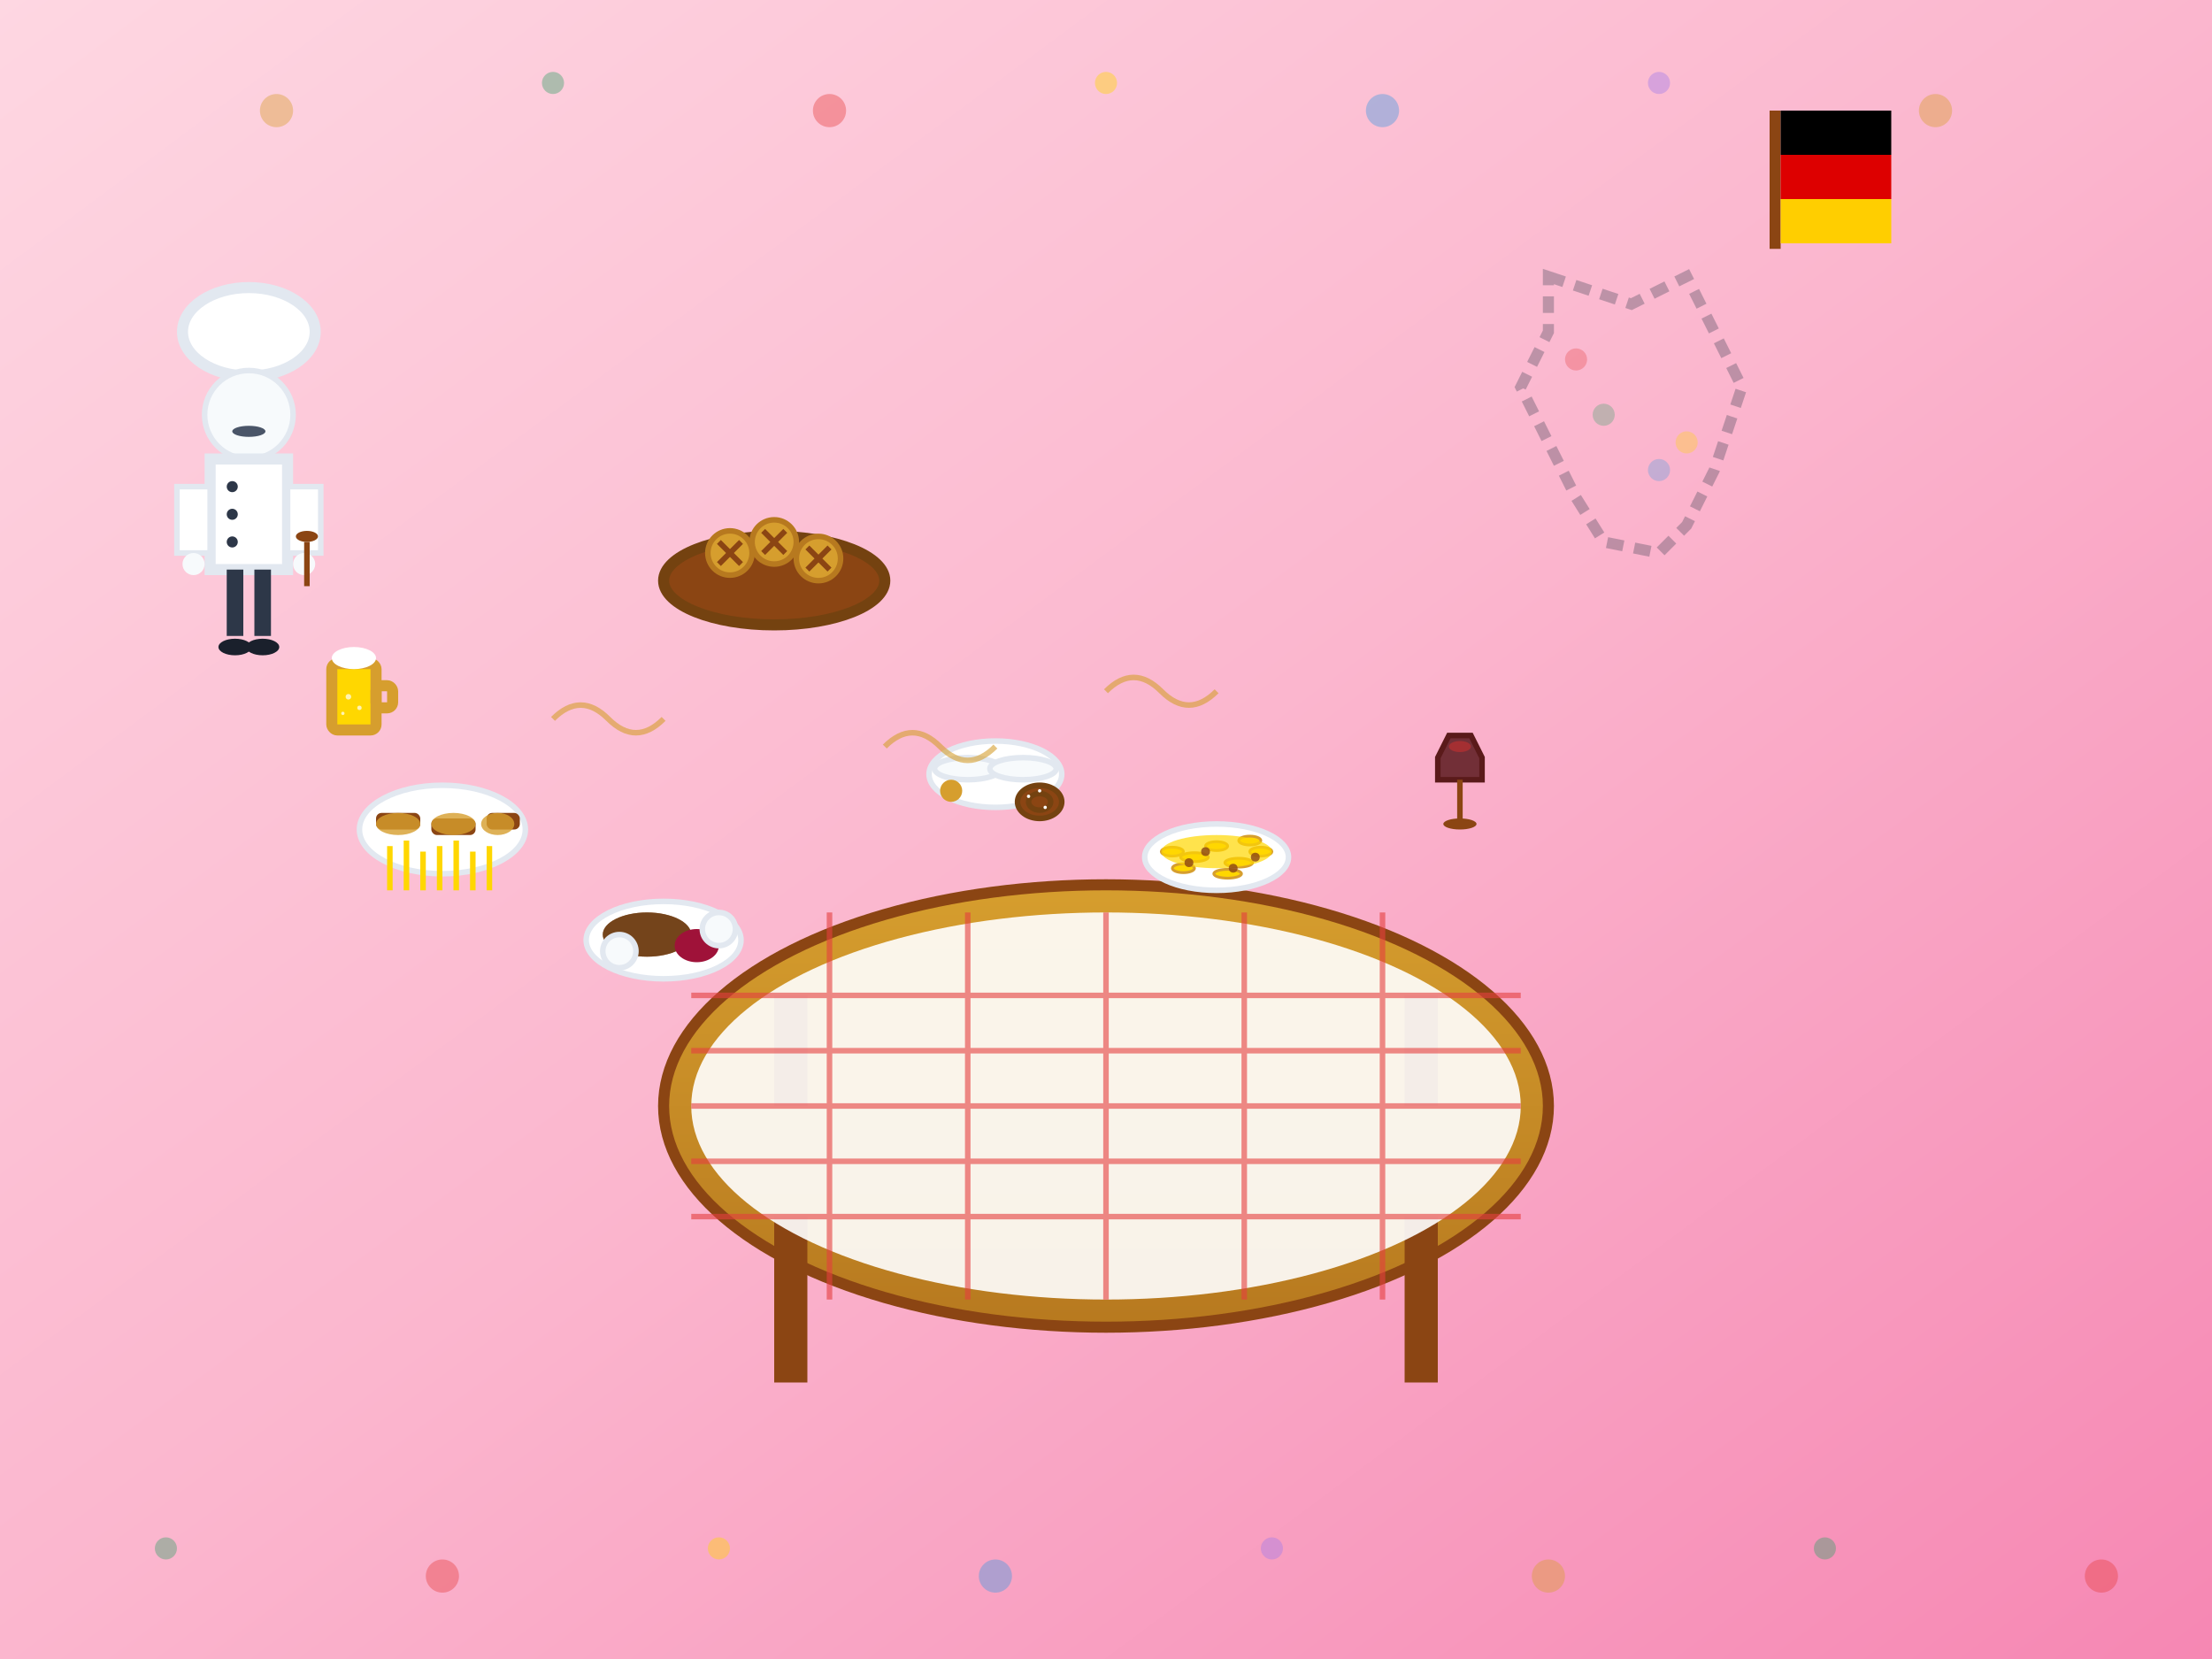 <svg xmlns="http://www.w3.org/2000/svg" viewBox="0 0 400 300" fill="none">
  <rect x="0" y="0" width="400" height="300" fill="#808080" stroke="none"/>
  <defs>
    <linearGradient id="culinaryBg" x1="0%" y1="0%" x2="100%" y2="100%">
      <stop offset="0%" style="stop-color:#fed7e2;stop-opacity:1" />
      <stop offset="50%" style="stop-color:#fbb6ce;stop-opacity:1" />
      <stop offset="100%" style="stop-color:#f687b3;stop-opacity:1" />
    </linearGradient>
    <linearGradient id="tableGradient" x1="0%" y1="0%" x2="0%" y2="100%">
      <stop offset="0%" style="stop-color:#d69e2e;stop-opacity:1" />
      <stop offset="100%" style="stop-color:#b7791f;stop-opacity:1" />
    </linearGradient>
  </defs>
  
  <!-- Background -->
  <rect width="400" height="300" fill="url(#culinaryBg)"/>
  
  <!-- German restaurant setting -->
  <g transform="translate(50, 80)">
    <!-- Restaurant table -->
    <ellipse cx="150" cy="120" rx="80" ry="40" fill="url(#tableGradient)" stroke="#8b4513" stroke-width="2"/>
    
    <!-- Table legs -->
    <rect x="90" y="140" width="6" height="30" fill="#8b4513"/>
    <rect x="204" y="140" width="6" height="30" fill="#8b4513"/>
    <rect x="90" y="100" width="6" height="20" fill="#8b4513"/>
    <rect x="204" y="100" width="6" height="20" fill="#8b4513"/>
    
    <!-- Checkered tablecloth pattern -->
    <ellipse cx="150" cy="120" rx="75" ry="35" fill="white" opacity="0.9"/>
    <g stroke="#e53e3e" stroke-width="1" fill="none" opacity="0.6">
      <line x1="75" y1="100" x2="225" y2="100"/>
      <line x1="75" y1="110" x2="225" y2="110"/>
      <line x1="75" y1="120" x2="225" y2="120"/>
      <line x1="75" y1="130" x2="225" y2="130"/>
      <line x1="75" y1="140" x2="225" y2="140"/>
      <line x1="100" y1="85" x2="100" y2="155"/>
      <line x1="125" y1="85" x2="125" y2="155"/>
      <line x1="150" y1="85" x2="150" y2="155"/>
      <line x1="175" y1="85" x2="175" y2="155"/>
      <line x1="200" y1="85" x2="200" y2="155"/>
    </g>
  </g>
  
  <!-- Regional German dishes -->
  <!-- Currywurst (Berlin) -->
  <g transform="translate(80, 150)">
    <ellipse cx="0" cy="0" rx="15" ry="8" fill="white" stroke="#e2e8f0" stroke-width="1"/>
    <!-- Sausage pieces -->
    <rect x="-12" y="-3" width="8" height="3" fill="#8b4513" rx="1"/>
    <rect x="-2" y="-2" width="8" height="3" fill="#8b4513" rx="1"/>
    <rect x="8" y="-3" width="6" height="3" fill="#8b4513" rx="1"/>
    <!-- Curry sauce -->
    <ellipse cx="-8" cy="-1" rx="4" ry="2" fill="#d69e2e" opacity="0.8"/>
    <ellipse cx="2" cy="-1" rx="4" ry="2" fill="#d69e2e" opacity="0.8"/>
    <ellipse cx="10" cy="-1" rx="3" ry="2" fill="#d69e2e" opacity="0.8"/>
    <!-- French fries -->
    <rect x="-10" y="3" width="1" height="8" fill="#ffd700"/>
    <rect x="-7" y="2" width="1" height="9" fill="#ffd700"/>
    <rect x="-4" y="4" width="1" height="7" fill="#ffd700"/>
    <rect x="-1" y="3" width="1" height="8" fill="#ffd700"/>
    <rect x="2" y="2" width="1" height="9" fill="#ffd700"/>
    <rect x="5" y="4" width="1" height="7" fill="#ffd700"/>
    <rect x="8" y="3" width="1" height="8" fill="#ffd700"/>
  </g>
  
  <!-- Weißwurst (Bavaria) -->
  <g transform="translate(180, 140)">
    <ellipse cx="0" cy="0" rx="12" ry="6" fill="white" stroke="#e2e8f0" stroke-width="1"/>
    <!-- White sausages -->
    <ellipse cx="-5" cy="-1" rx="6" ry="2" fill="#f7fafc" stroke="#e2e8f0" stroke-width="1"/>
    <ellipse cx="5" cy="-1" rx="6" ry="2" fill="#f7fafc" stroke="#e2e8f0" stroke-width="1"/>
    <!-- Sweet mustard -->
    <circle cx="-8" cy="3" r="2" fill="#d69e2e"/>
    <!-- Pretzel -->
    <g transform="translate(8, 5)">
      <ellipse cx="0" cy="0" rx="4" ry="3" fill="#8b4513" stroke="#744210" stroke-width="1"/>
      <ellipse cx="0" cy="0" rx="2" ry="1.5" fill="none" stroke="#744210" stroke-width="1"/>
      <!-- Salt crystals -->
      <circle cx="-2" cy="-1" r="0.3" fill="white"/>
      <circle cx="1" cy="1" r="0.3" fill="white"/>
      <circle cx="0" cy="-2" r="0.3" fill="white"/>
    </g>
  </g>
  
  <!-- Sauerbraten (Rhineland) -->
  <g transform="translate(120, 170)">
    <ellipse cx="0" cy="0" rx="14" ry="7" fill="white" stroke="#e2e8f0" stroke-width="1"/>
    <!-- Meat -->
    <ellipse cx="-3" cy="-1" rx="8" ry="4" fill="#8b4513"/>
    <!-- Gravy -->
    <ellipse cx="-3" cy="-1" rx="8" ry="4" fill="#654321" opacity="0.6"/>
    <!-- Red cabbage -->
    <ellipse cx="6" cy="1" rx="4" ry="3" fill="#9f1239"/>
    <!-- Dumplings -->
    <circle cx="-8" cy="2" r="3" fill="#f7fafc" stroke="#e2e8f0" stroke-width="1"/>
    <circle cx="10" cy="-2" r="3" fill="#f7fafc" stroke="#e2e8f0" stroke-width="1"/>
  </g>
  
  <!-- Spätzle (Swabia) -->
  <g transform="translate(220, 155)">
    <ellipse cx="0" cy="0" rx="13" ry="6" fill="white" stroke="#e2e8f0" stroke-width="1"/>
    <!-- Spätzle noodles -->
    <g fill="#ffd700" stroke="#d69e2e" stroke-width="0.5">
      <ellipse cx="-8" cy="-1" rx="2" ry="0.8"/>
      <ellipse cx="-4" cy="0" rx="2.5" ry="0.8"/>
      <ellipse cx="0" cy="-2" rx="2" ry="0.8"/>
      <ellipse cx="4" cy="1" rx="2.5" ry="0.8"/>
      <ellipse cx="8" cy="-1" rx="2" ry="0.8"/>
      <ellipse cx="-6" cy="2" rx="2" ry="0.8"/>
      <ellipse cx="2" cy="3" rx="2.5" ry="0.8"/>
      <ellipse cx="6" cy="-3" rx="2" ry="0.8"/>
    </g>
    <!-- Cheese -->
    <ellipse cx="0" cy="-1" rx="10" ry="3" fill="#ffd700" opacity="0.7"/>
    <!-- Fried onions -->
    <g fill="#8b4513" opacity="0.8">
      <circle cx="-5" cy="1" r="0.8"/>
      <circle cx="3" cy="2" r="0.8"/>
      <circle cx="7" cy="0" r="0.8"/>
      <circle cx="-2" cy="-1" r="0.8"/>
    </g>
  </g>
  
  <!-- Beer steins and wine glasses -->
  <g transform="translate(60, 120)">
    <!-- Beer stein -->
    <rect x="0" y="0" width="8" height="12" fill="#ffd700" stroke="#d69e2e" stroke-width="2" rx="1"/>
    <rect x="8" y="4" width="3" height="4" fill="none" stroke="#d69e2e" stroke-width="2" rx="1"/>
    <!-- Foam -->
    <ellipse cx="4" cy="-1" rx="4" ry="2" fill="white"/>
    <!-- Beer bubbles -->
    <circle cx="3" cy="6" r="0.5" fill="white" opacity="0.7"/>
    <circle cx="5" cy="8" r="0.4" fill="white" opacity="0.7"/>
    <circle cx="2" cy="9" r="0.3" fill="white" opacity="0.7"/>
  </g>
  
  <g transform="translate(260, 125)">
    <!-- Wine glass -->
    <path d="M0 12 L2 8 L6 8 L8 12 L8 16 L0 16 Z" fill="#722f37" stroke="#5a1a1a" stroke-width="1"/>
    <rect x="3.5" y="16" width="1" height="8" fill="#8b4513"/>
    <ellipse cx="4" cy="24" rx="3" ry="1" fill="#8b4513"/>
    <!-- Wine reflection -->
    <ellipse cx="4" cy="10" rx="2" ry="1" fill="#c53030" opacity="0.6"/>
  </g>
  
  <!-- German bread basket -->
  <g transform="translate(140, 100)">
    <ellipse cx="0" cy="5" rx="20" ry="8" fill="#8b4513" stroke="#744210" stroke-width="2"/>
    <!-- Bread rolls -->
    <circle cx="-8" cy="0" r="4" fill="#d69e2e" stroke="#b7791f" stroke-width="1"/>
    <circle cx="0" cy="-2" r="4" fill="#d69e2e" stroke="#b7791f" stroke-width="1"/>
    <circle cx="8" cy="1" r="4" fill="#d69e2e" stroke="#b7791f" stroke-width="1"/>
    <!-- Cross cuts on bread -->
    <line x1="-10" y1="-2" x2="-6" y2="2" stroke="#8b4513" stroke-width="1"/>
    <line x1="-6" y1="-2" x2="-10" y2="2" stroke="#8b4513" stroke-width="1"/>
    <line x1="-2" y1="-4" x2="2" y2="0" stroke="#8b4513" stroke-width="1"/>
    <line x1="2" y1="-4" x2="-2" y2="0" stroke="#8b4513" stroke-width="1"/>
    <line x1="6" y1="-1" x2="10" y2="3" stroke="#8b4513" stroke-width="1"/>
    <line x1="10" y1="-1" x2="6" y2="3" stroke="#8b4513" stroke-width="1"/>
  </g>
  
  <!-- Regional map of Germany in background -->
  <g transform="translate(280, 50)" opacity="0.3">
    <!-- Simplified German map -->
    <path d="M0 0 L15 5 L25 0 L30 10 L35 20 L30 35 L25 45 L20 50 L10 48 L5 40 L0 30 L-5 20 L0 10 Z" 
          fill="none" stroke="#2d3748" stroke-width="2" stroke-dasharray="3,2"/>
    
    <!-- Regional food icons -->
    <circle cx="5" cy="15" r="2" fill="#e53e3e"/> <!-- Berlin - Currywurst -->
    <circle cx="20" cy="35" r="2" fill="#4299e1"/> <!-- Bavaria - Weißwurst -->
    <circle cx="10" cy="25" r="2" fill="#38a169"/> <!-- Rhineland - Sauerbraten -->
    <circle cx="25" cy="30" r="2" fill="#ffd700"/> <!-- Swabia - Spätzle -->
  </g>
  
  <!-- Chef character -->
  <g transform="translate(30, 50)">
    <!-- Chef hat -->
    <ellipse cx="15" cy="10" rx="12" ry="8" fill="white" stroke="#e2e8f0" stroke-width="2"/>
    <rect x="8" y="10" width="14" height="5" fill="white"/>
    
    <!-- Head -->
    <circle cx="15" cy="25" r="8" fill="#f7fafc" stroke="#e2e8f0" stroke-width="1"/>
    
    <!-- Body -->
    <rect x="8" y="33" width="14" height="20" fill="white" stroke="#e2e8f0" stroke-width="2"/>
    
    <!-- Chef coat buttons -->
    <circle cx="12" cy="38" r="1" fill="#2d3748"/>
    <circle cx="12" cy="43" r="1" fill="#2d3748"/>
    <circle cx="12" cy="48" r="1" fill="#2d3748"/>
    
    <!-- Arms -->
    <rect x="2" y="38" width="6" height="12" fill="white" stroke="#e2e8f0" stroke-width="1"/>
    <rect x="22" y="38" width="6" height="12" fill="white" stroke="#e2e8f0" stroke-width="1"/>
    
    <!-- Hands -->
    <circle cx="5" cy="52" r="2" fill="#f7fafc"/>
    <circle cx="25" cy="52" r="2" fill="#f7fafc"/>
    
    <!-- Wooden spoon in hand -->
    <rect x="25" y="48" width="1" height="8" fill="#8b4513"/>
    <ellipse cx="25.5" cy="47" rx="2" ry="1" fill="#8b4513"/>
    
    <!-- Legs -->
    <rect x="11" y="53" width="3" height="12" fill="#2d3748"/>
    <rect x="16" y="53" width="3" height="12" fill="#2d3748"/>
    
    <!-- Chef shoes -->
    <ellipse cx="12.5" cy="67" rx="3" ry="1.5" fill="#1a202c"/>
    <ellipse cx="17.5" cy="67" rx="3" ry="1.5" fill="#1a202c"/>
    
    <!-- Mustache -->
    <ellipse cx="15" cy="28" rx="3" ry="1" fill="#4a5568"/>
  </g>
  
  <!-- German flag elements -->
  <g transform="translate(320, 20)">
    <rect x="0" y="0" width="2" height="25" fill="#8b4513"/>
    <rect x="2" y="0" width="20" height="8" fill="#000"/>
    <rect x="2" y="8" width="20" height="8" fill="#dd0000"/>
    <rect x="2" y="16" width="20" height="8" fill="#ffce00"/>
  </g>
  
  <!-- Food aroma lines -->
  <g stroke="#d69e2e" stroke-width="1" fill="none" opacity="0.6">
    <path d="M100 130 Q105 125 110 130 Q115 135 120 130"/>
    <path d="M200 125 Q205 120 210 125 Q215 130 220 125"/>
    <path d="M160 135 Q165 130 170 135 Q175 140 180 135"/>
  </g>
  
  <!-- Decorative food border elements -->
  <g opacity="0.4">
    <!-- Top border -->
    <circle cx="50" cy="20" r="3" fill="#d69e2e"/>
    <circle cx="100" cy="15" r="2" fill="#38a169"/>
    <circle cx="150" cy="20" r="3" fill="#e53e3e"/>
    <circle cx="200" cy="15" r="2" fill="#ffd700"/>
    <circle cx="250" cy="20" r="3" fill="#4299e1"/>
    <circle cx="300" cy="15" r="2" fill="#9f7aea"/>
    <circle cx="350" cy="20" r="3" fill="#d69e2e"/>
    
    <!-- Bottom border -->
    <circle cx="30" cy="280" r="2" fill="#38a169"/>
    <circle cx="80" cy="285" r="3" fill="#e53e3e"/>
    <circle cx="130" cy="280" r="2" fill="#ffd700"/>
    <circle cx="180" cy="285" r="3" fill="#4299e1"/>
    <circle cx="230" cy="280" r="2" fill="#9f7aea"/>
    <circle cx="280" cy="285" r="3" fill="#d69e2e"/>
    <circle cx="330" cy="280" r="2" fill="#38a169"/>
    <circle cx="380" cy="285" r="3" fill="#e53e3e"/>
  </g>
</svg>
